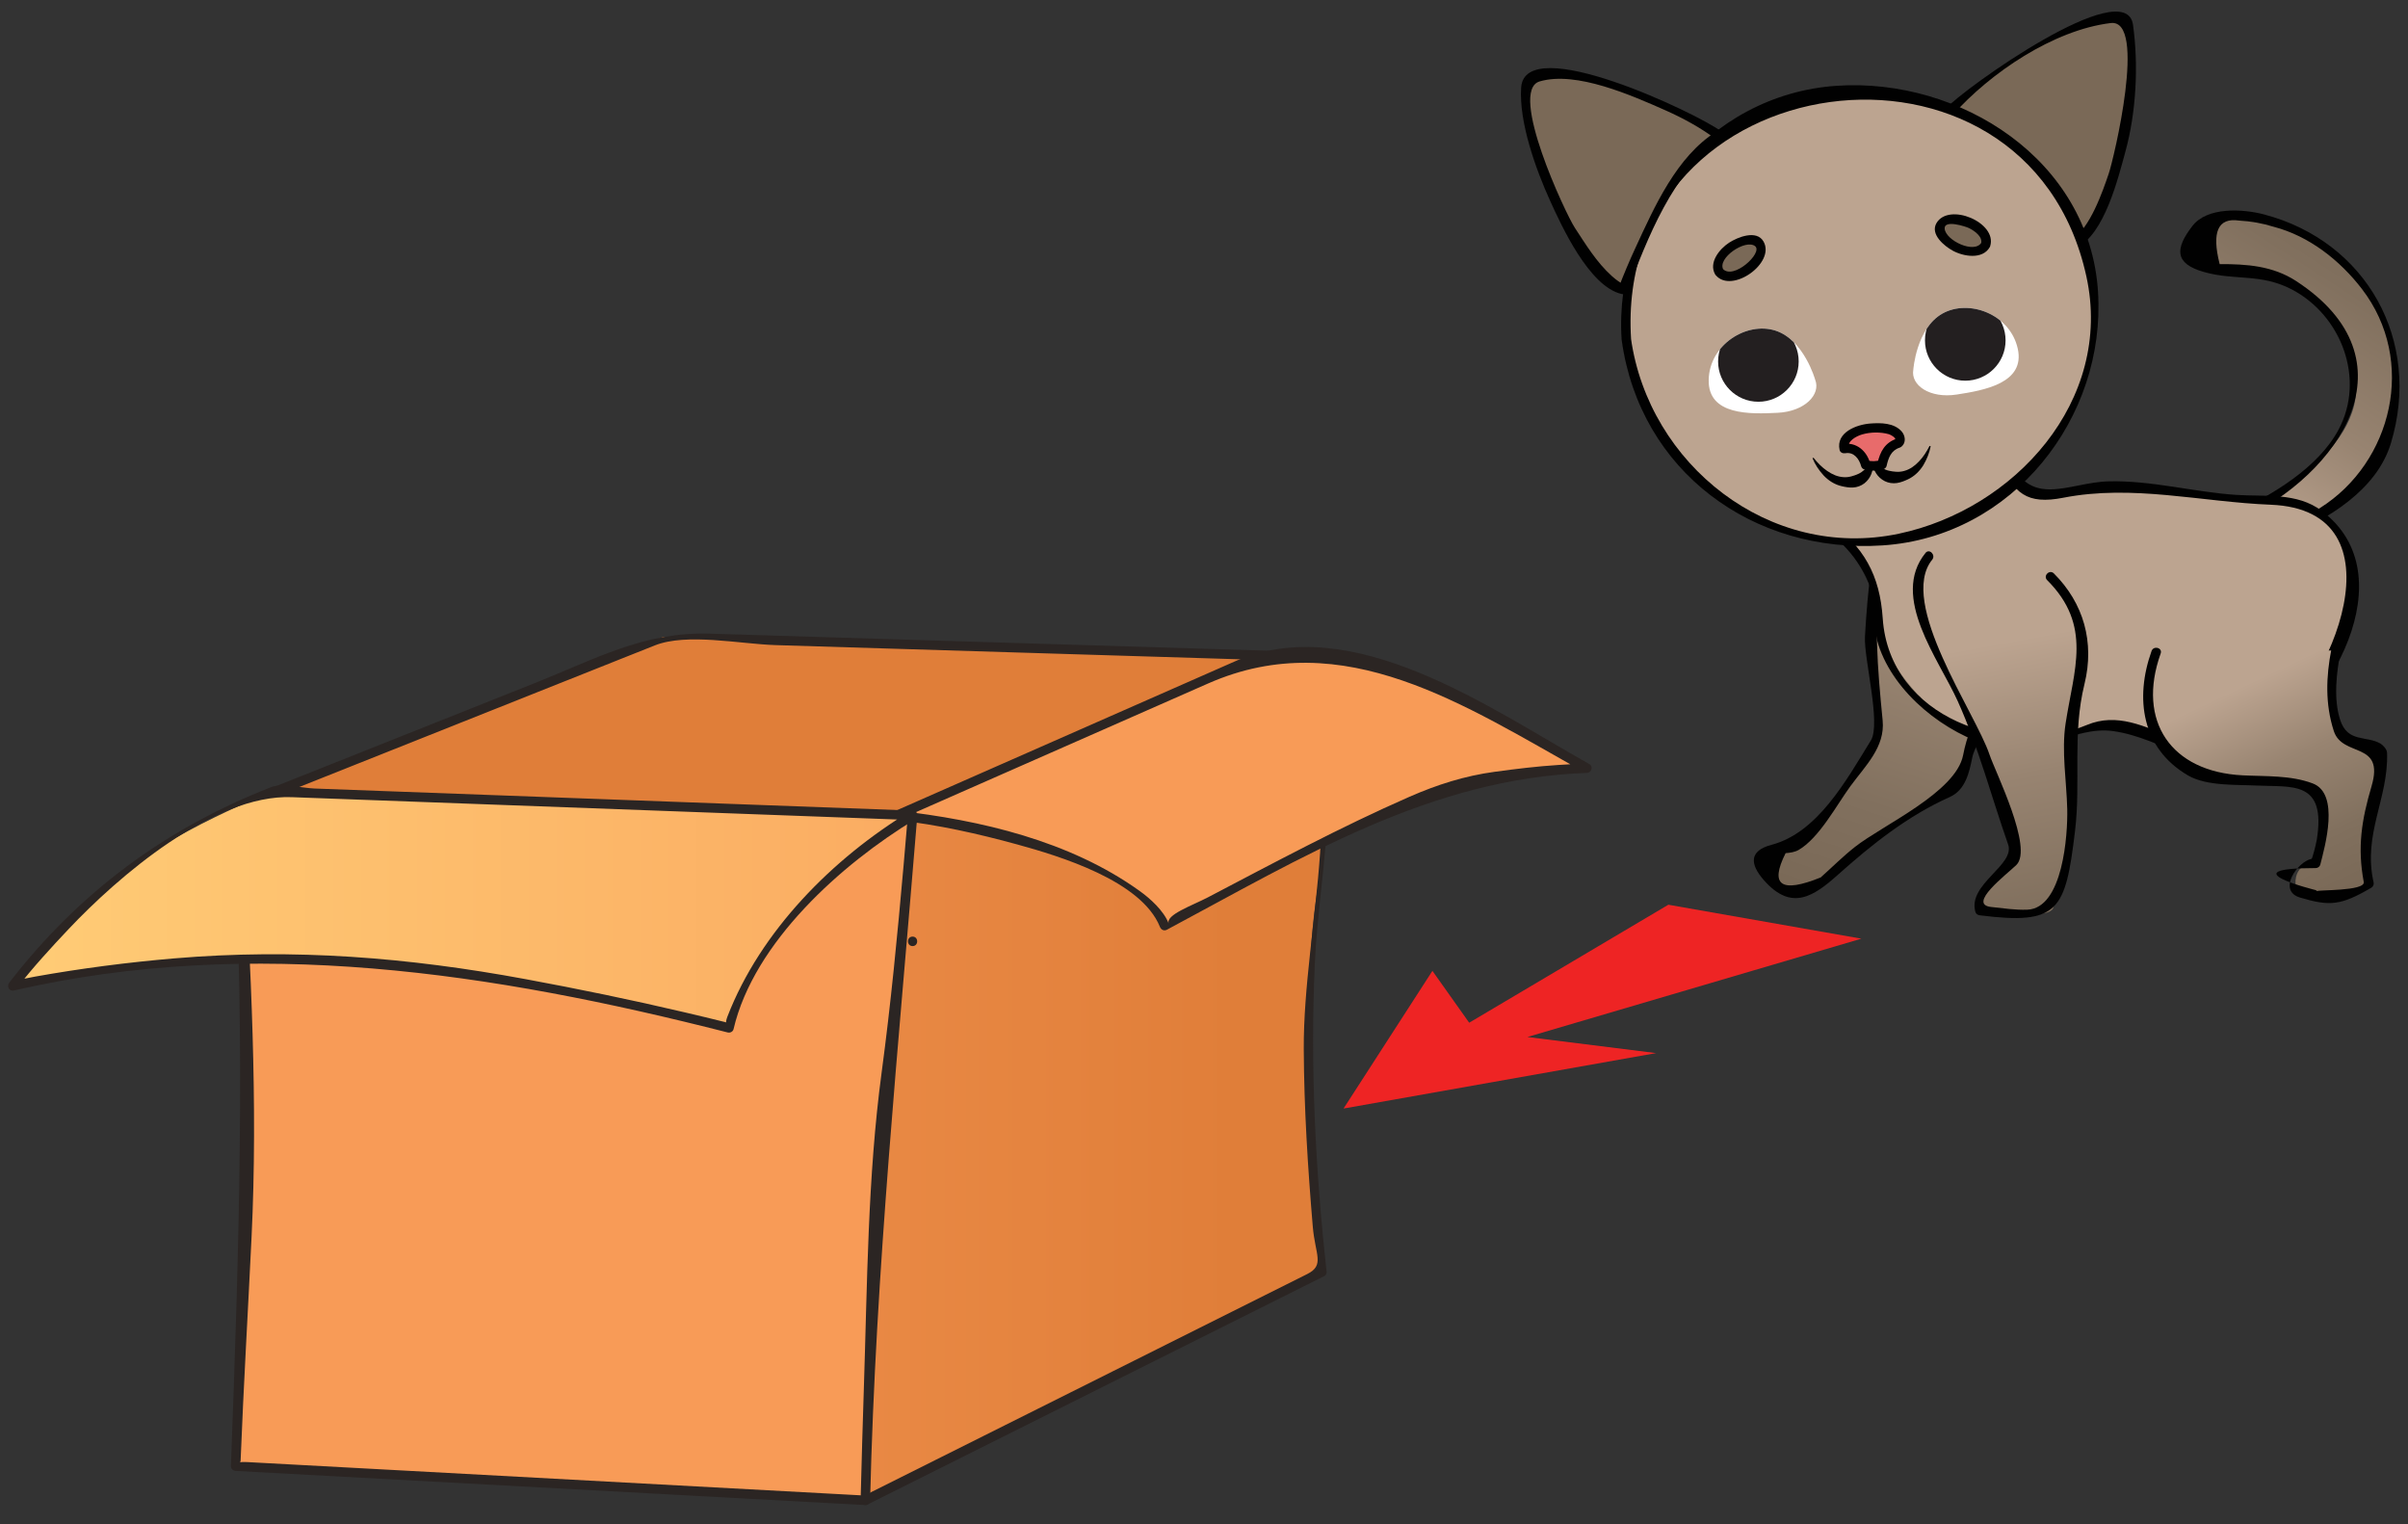 <?xml version="1.0" encoding="utf-8"?>
<!-- Generator: Adobe Illustrator 16.0.0, SVG Export Plug-In . SVG Version: 6.00 Build 0)  -->
<!DOCTYPE svg PUBLIC "-//W3C//DTD SVG 1.1//EN" "http://www.w3.org/Graphics/SVG/1.1/DTD/svg11.dtd">
<svg version="1.1" id="Layer_1" xmlns="http://www.w3.org/2000/svg" xmlns:xlink="http://www.w3.org/1999/xlink" x="0px" y="0px"
	 width="190.492px" height="120.56px" viewBox="0 0 190.492 120.56" enable-background="new 0 0 190.492 120.56"
	 xml:space="preserve">
<rect x="0" y="0" width="190.492" height="120.56" fill="#333333" stroke="none"/>
<g>
	<polygon fill="#EE2424" points="131.98,71.561 147.25,74.246 120.83,82.023 131.012,83.297 106.285,87.682 113.316,76.792 
		116.225,80.893 	"/>
	<g>
		<g>
			<polygon fill="#E07E39" points="18.85,63.768 52.476,50.379 106.857,52.041 72.091,71.551 31.304,69.994 			"/>
			<g>
				<path fill="#2B2523" d="M18.949,64.129c10.948-4.358,21.896-8.717,32.843-13.076c2.538-1.01,6.756-0.113,9.557-0.027
					c7.756,0.237,15.511,0.474,23.267,0.711c6.523,0.199,13.045,0.398,19.568,0.598c0.697,0.021,1.395,0.042,2.092,0.064
					c1.012,0.031-0.029-0.444,0.279-0.618c-1.773,0.995-3.547,1.99-5.318,2.985c-6.773,3.801-13.547,7.602-20.321,11.404
					c-2.74,1.537-7.085,5.073-9.896,4.966c-10.466-0.399-20.932-0.799-31.398-1.198c-2.207-0.084-6.66,0.468-8.445-0.425
					c-4.046-2.022-8.091-4.045-12.137-6.068c-0.432-0.215-0.812,0.432-0.379,0.648c3.921,1.96,7.843,3.921,11.765,5.881
					c1.628,0.814,3.725,0.505,5.506,0.573c10.723,0.409,21.445,0.818,32.167,1.228c1.394,0.053,3.349,0.568,4.625-0.147
					c3.655-2.052,7.311-4.103,10.966-6.154c7.785-4.369,15.57-8.738,23.357-13.107c0.334-0.188,0.174-0.688-0.189-0.699
					c-16.904-0.517-33.81-1.033-50.715-1.549c-5.18-0.158-8.995,1.983-13.872,3.925c-7.84,3.122-15.681,6.243-23.521,9.365
					C18.306,63.583,18.5,64.309,18.949,64.129z"/>
			</g>
		</g>
		<g>
			<linearGradient id="SVGID_1_" gradientUnits="userSpaceOnUse" x1="19.645" y1="85.459" x2="98.977" y2="85.459">
				<stop  offset="0" style="stop-color:#F89B57"/>
				<stop  offset="0.982" style="stop-color:#E07E39"/>
			</linearGradient>
			<path fill="url(#SVGID_1_)" d="M72.193,64.494c0,0-3.113,19.926-4.047,31.135s0.312,23.041,0.312,23.041l36.116-18.059
				c0,0-2.18-19.305-0.311-30.512c1.867-11.209-1.766-17.852-1.766-17.852L72.193,64.494z"/>
			<g>
				<path fill="#2B2523" d="M71.832,64.395c-2.797,17.957-5.603,36.071-3.749,54.275c0.029,0.289,0.294,0.459,0.564,0.324
					c12.039-6.02,24.077-12.039,36.116-18.059c0.105-0.054,0.199-0.203,0.186-0.324c-0.896-8.066-1.301-16.251-0.938-24.36
					c0.361-8.025,2.793-16.597-1.189-24.193c-0.072-0.135-0.275-0.232-0.424-0.172c-10.102,4.083-20.203,8.165-30.305,12.247
					c-0.442,0.179-0.25,0.904,0.199,0.723c5.051-2.041,10.102-4.082,15.152-6.123c3.357-1.356,6.715-2.713,10.072-4.07
					c1.154-0.467,2.309-0.933,3.465-1.4c0.869-0.352,1.447-0.339,1.223-0.764c4.738,9.034,0.883,20.781,0.934,30.493
					c0.023,4.679,0.32,9.36,0.713,14.021c0.189,2.244,0.973,3.055-0.447,3.765c-11.482,5.741-22.965,11.483-34.447,17.225
					c-0.988,0.494-0.141,0.501-0.166,0.247c-0.178-1.829-0.291-3.663-0.396-5.497C68,105.875,68.16,99.007,68.849,92.155
					c0.919-9.139,2.267-18.244,3.668-27.32c0.012-0.08,0.025-0.161,0.038-0.241C72.628,64.121,71.906,63.918,71.832,64.395z"/>
			</g>
		</g>
		<g>
			<path fill="#F89B57" d="M70.948,64.494c0,0,7.888,0.83,14.114,3.529c6.227,2.697,7.059,5.189,7.059,5.189
				s18.266-9.756,22.416-11.002c4.152-1.246,11.002-1.453,11.002-1.453s-13.699-7.68-18.059-8.717
				c-4.359-1.039-8.719,0.207-8.719,0.207L70.948,64.494z"/>
			<g>
				<path fill="#2B2523" d="M70.948,64.869c3.236,0.362,6.421,1.07,9.556,1.933c3.275,0.902,9.791,2.854,11.256,6.511
					c0.092,0.229,0.32,0.348,0.551,0.225c10.693-5.706,20.828-11.966,33.229-12.404c0.361-0.013,0.525-0.511,0.189-0.699
					c-7.811-4.367-18.752-12.211-28.07-8.108c-8.967,3.948-17.933,7.896-26.899,11.844c-0.441,0.195-0.06,0.841,0.379,0.648
					c8.147-3.588,16.294-7.175,24.44-10.762c10.719-4.719,20.357,1.781,29.701,6.987c0.307-0.598,0.186-0.809-0.363-0.635
					c-0.545,0.026-1.09,0.059-1.635,0.097c-1.689,0.108-3.363,0.311-5.039,0.54c-2.396,0.327-4.557,1.019-6.75,1.979
					c-5.434,2.382-10.693,5.206-15.945,7.956c-1.238,0.648-3.365,1.379-3.088,2.072c-0.418-1.043-1.459-1.975-2.334-2.602
					c-5.496-3.936-12.545-5.589-19.177-6.332C70.468,64.065,70.473,64.815,70.948,64.869z"/>
			</g>
		</g>
		<g>
			<path fill="#FEC979" d="M72.193,74.457"/>
			<g>
				<path fill="#2B2523" d="M72.193,74.832c0.484,0,0.484-0.75,0-0.75S71.709,74.832,72.193,74.832L72.193,74.832z"/>
			</g>
		</g>
		<g>
			<path fill="#F89B57" d="M18.849,65.74c0,0,1.245,21.795,0.623,33.211c-0.623,11.416-0.83,17.02-0.83,17.02l49.816,2.699
				c0,0,0.622-26.361,1.66-33.834c1.037-7.473,2.075-20.342,2.075-20.342L18.849,65.74z"/>
			<g>
				<path fill="#2B2523" d="M18.474,65.74c0.952,16.831,0.426,33.407-0.207,50.23c-0.008,0.213,0.177,0.364,0.375,0.375
					c16.605,0.899,33.211,1.8,49.816,2.699c0.208,0.012,0.37-0.18,0.375-0.375c0.435-18.2,2.263-36.057,3.735-54.176
					c0.016-0.2-0.183-0.38-0.375-0.375c-17.782,0.415-35.563,0.831-53.345,1.246c-0.483,0.012-0.484,0.762,0,0.75
					c11.961-0.279,23.923-0.559,35.885-0.838c5.542-0.13,11.083-0.259,16.625-0.389c1.017-0.023,0.42,0.092,0.452-0.301
					c-0.104,1.285-0.216,2.568-0.329,3.853C71,73.915,70.474,79.389,69.743,84.836c-1.11,8.275-1.133,16.765-1.409,25.099
					c-0.091,2.77-0.171,5.54-0.241,8.31c-0.016,0.633,0.624,0.064-0.045,0.028c-0.83-0.045-1.66-0.09-2.49-0.135
					c-14.119-0.765-28.238-1.53-42.356-2.295c-1.218-0.066-2.436-0.132-3.654-0.198c-1.17-0.063-0.531,0.331-0.512-0.142
					c0.232-5.875,0.58-11.745,0.863-17.617c0.516-10.678-0.071-21.479-0.674-32.146C19.196,65.26,18.446,65.257,18.474,65.74z"/>
			</g>
		</g>
		<g>
			<linearGradient id="SVGID_2_" gradientUnits="userSpaceOnUse" x1="1" y1="71.966" x2="109.189" y2="71.966">
				<stop  offset="0" style="stop-color:#FFCC76"/>
				<stop  offset="1" style="stop-color:#F89B57"/>
			</linearGradient>
			<path fill="url(#SVGID_2_)" d="M72.193,64.494c0,0-5.604,3.322-9.755,8.512c-4.15,5.188-4.772,8.301-4.772,8.301
				S33.38,75.08,20.719,75.703C8.057,76.326,1,77.986,1,77.986s3.32-4.357,7.887-8.303c4.566-3.943,12.662-7.059,12.662-7.059
				L72.193,64.494z"/>
			<g>
				<path fill="#2B2523" d="M72.004,64.17c-6.133,3.723-11.836,9.464-14.453,16.225c-0.383,0.989,0.382,0.592-0.222,0.44
					c-1.055-0.265-2.114-0.515-3.173-0.764c-4.17-0.98-8.368-1.846-12.58-2.624c-9.318-1.723-18.313-2.443-27.77-1.643
					c-3.697,0.313-7.387,0.791-11.039,1.444c-0.466,0.084-0.931,0.178-1.395,0.272c-1.019,0.209,0.478-0.024-0.009,0.604
					c1.261-1.629,2.66-3.146,4.072-4.644c3.876-4.109,11.441-10.655,17.641-10.426c5.497,0.202,10.994,0.405,16.49,0.608
					c10.876,0.401,21.752,0.803,32.628,1.204c0.484,0.018,0.482-0.732,0-0.75c-12.698-0.469-25.397-0.938-38.095-1.406
					c-3.081-0.113-6.162-0.228-9.243-0.341c-0.878-0.032-2.56-0.44-3.406-0.108c-8.386,3.282-15.186,8.318-20.714,15.457
					c-0.223,0.288-0.028,0.718,0.365,0.627c18.916-4.345,37.952-1.4,56.467,3.32c0.192,0.049,0.414-0.06,0.461-0.262
					c1.607-6.882,8.552-13.066,14.355-16.588C72.795,64.567,72.418,63.919,72.004,64.17z"/>
			</g>
		</g>
	</g>
	<g>
		<g>
			<linearGradient id="SVGID_3_" gradientUnits="userSpaceOnUse" x1="144.735" y1="72.467" x2="155.156" y2="40.859">
				<stop  offset="0.045" style="stop-color:#7A6957"/>
				<stop  offset="0.282" style="stop-color:#81705E"/>
				<stop  offset="0.632" style="stop-color:#988471"/>
				<stop  offset="0.982" style="stop-color:#BCA490"/>
			</linearGradient>
			<path fill="url(#SVGID_3_)" d="M148.398,44.926c0,0-0.678,4.937-0.484,7.937s1.066,4.744,0.582,5.615s-5.518,7.936-6.389,8.421
				c-0.871,0.483-3.098-0.099-3.098,1.162c0,1.257,3,2.903,3.68,2.709c0.676-0.193,2.611-1.937,3-2.419
				c0.387-0.484,6.193-4.84,7.453-5.228c1.258-0.388,2.418-1.356,2.516-3.291c0.098-1.937,1.84-4.163,1.84-4.163l-0.678-4.162
				l-6.582-4.162L148.398,44.926z"/>
			<g>
				<path fill="#010101" d="M148.023,44.926c-0.238,1.805-0.389,3.614-0.49,5.431c-0.096,1.698,1.285,6.881,0.469,8.208
					c-1.973,3.207-4.223,7.299-7.871,8.261c-1.787,0.472-1.703,1.538-0.584,2.804c2.176,2.461,3.908,1.293,5.869-0.46
					c2.67-2.385,5.533-4.661,8.826-6.129c1.242-0.554,1.543-1.948,1.777-3.109c0.262-1.299,2.023-3.236,1.84-4.362
					c-0.352-2.158-0.023-3.864-1.879-5.037c-2.852-1.803-5.223-3.118-7.258-5.798c-0.289-0.379-0.941-0.006-0.648,0.379
					c0.986,1.297,1.654,2.352,3.002,3.205c1.461,0.923,5.23,2.357,5.516,4.113c0.111,0.675,0.814,2.731,0.4,3.295
					c-0.906,1.228-1.406,2.517-1.695,4.005c-0.572,2.942-6.365,5.532-8.549,7.251c-0.965,0.759-1.803,1.603-2.717,2.419
					c-3.131,1.268-4.057,0.627-2.775-1.922c0.352-0.027,0.734-0.08,1.041-0.259c1.627-0.954,2.998-3.55,4.078-5.028
					c1.189-1.625,2.762-3.104,2.557-5.206c-0.414-4.221-0.717-7.838-0.158-12.063C148.836,44.448,148.086,44.454,148.023,44.926z"/>
			</g>
		</g>
		<g>
			<linearGradient id="SVGID_4_" gradientUnits="userSpaceOnUse" x1="188.681" y1="15.105" x2="173.05" y2="39.419">
				<stop  offset="0.045" style="stop-color:#7A6957"/>
				<stop  offset="0.282" style="stop-color:#81705E"/>
				<stop  offset="0.632" style="stop-color:#988471"/>
				<stop  offset="0.982" style="stop-color:#BCA490"/>
			</linearGradient>
			<path fill="url(#SVGID_4_)" d="M176.953,40.86c0,0,9.729-4.356,9.438-10.454c-0.291-6.098-6.098-9.292-9.438-9.146
				c-3.34,0.145-5.662-0.582-3.193-3.194c2.469-2.613,11.904,0,14.52,6.679c2.613,6.679,0.727,12.341-3.049,14.81
				c-3.775,2.469-5.664,3.049-5.664,3.049L176.953,40.86z"/>
			<g>
				<path fill="#010101" d="M177.143,41.184c8.049-3.704,14.02-12.753,4.494-18.958c-1.848-1.203-3.916-1.344-6.043-1.335
					c-0.648-2.547-0.137-3.695,1.539-3.443c0.936,0.05,1.848,0.214,2.736,0.49c2.814,0.737,5.242,2.657,6.98,4.921
					c4.361,5.684,2.393,13.725-3.311,17.317c-3.027,1.905-3.578,2.239-6.396,0.36c-0.404-0.269-0.779,0.381-0.379,0.647
					c1.691,1.128,2.219,2.104,4.031,1.32c3.334-1.442,7.215-3.715,8.344-7.442c2.457-8.119-1.922-15.974-10.049-18.104
					c-1.625-0.426-4.467-0.625-5.654,0.918c-1.395,1.81-1.406,2.975,0.893,3.633c2.463,0.706,4.49,0.103,6.93,1.364
					c3.992,2.065,5.875,7.132,3.734,11.123c-1.604,2.989-5.219,5.156-8.229,6.541C176.324,40.738,176.705,41.385,177.143,41.184z"/>
			</g>
		</g>
		<g>
			<path fill="#BCA490" d="M158.514,36.214c0,0,1.018,2.759,2.322,3.049c1.309,0.29,4.648-1.307,9.148-0.727
				c4.5,0.581,6.969,1.162,8.42,1.017c1.453-0.146,8.713,0,7.551,8.276c-1.16,8.275-8.42,13.648-13.357,11.616
				c-4.936-2.033-5.953-2.469-7.404-1.744c-1.453,0.728-7.986,3.341-13.213-2.468c-5.227-5.808-2.469-6.243-3.92-9.583
				c-1.451-3.339-4.793-4.792-4.793-4.792l4.324-4.085l8.164-3.029L158.514,36.214z"/>
			<g>
				<path fill="#010101" d="M158.152,36.314c1.107,2.757,2.219,3.612,5.066,3.056c5.504-1.076,10.904,0.336,16.418,0.552
					c10.676,0.419,4.879,14.587-0.537,18.259c-5.283,3.583-9.256-2.828-14.006-0.84c-6.342,2.654-15.631-0.559-16.154-8.428
					c-0.229-3.412-1.475-5.708-4.35-7.74c-0.902-0.639-0.641-0.441-0.91-0.187c0.791-0.747,1.582-1.494,2.373-2.241
					c1.166-1.101,1.787-1.663,3.256-2.208c1.861-0.69,3.723-1.381,5.582-2.071c1.412-0.523,2.229,1.003,3.357,2.014
					c0.359,0.321,0.891-0.207,0.531-0.53c-0.92-0.823-1.84-1.646-2.758-2.468c-0.096-0.084-0.238-0.144-0.365-0.097
					c-2.57,0.954-5.143,1.908-7.713,2.862c-1.91,0.709-3.482,2.971-4.941,4.349c-0.164,0.156-0.143,0.486,0.076,0.589
					c2.277,1.072,4.043,2.974,4.902,5.347c0.512,1.41,0.145,3.018,0.621,4.48c1.258,3.864,5.314,7.033,9.088,8.056
					c3.475,0.941,6.324-1.675,9.463-1.243c4.16,0.572,7.08,3.85,11.359,1.529c5.732-3.107,11.91-13.866,5.16-18.946
					c-1.977-1.488-4.506-1.11-6.785-1.265c-3.391-0.23-6.625-1.145-10.047-1.071c-3.23,0.071-6.264,2.274-7.965-1.957
					C158.697,35.672,157.971,35.865,158.152,36.314z"/>
			</g>
		</g>
		<g>
			<g>
				<path fill="#7A6957" d="M154.182,8.865c0,0,3.129-3.621,8.719-6.138c5.588-2.52,5.488-0.559,5.488-0.559
					s0.68,6.675-1.209,11.665c-1.891,4.989-3.105,5.428-3.105,5.428S158.289,10.104,154.182,8.865z"/>
				<g>
					<path fill="#010101" d="M154.447,9.13c2.99-3.376,8.012-6.759,12.527-7.307c2.906-0.353,0.227,10.787-0.156,11.91
						c-0.461,1.352-1.479,4.337-2.908,5.192c0.406-0.244,0.563,0.251,0.039-0.538c-0.512-0.774-1.053-1.528-1.6-2.279
						c-2.094-2.877-4.619-6.316-8.068-7.606c-0.455-0.169-0.648,0.556-0.199,0.724c4.191,1.567,7.357,6.597,9.668,10.224
						c0.117,0.185,0.322,0.223,0.514,0.134c2.217-1.022,3.314-5.557,3.871-7.586c0.857-3.124,1.049-6.82,0.604-10.032
						c-0.568-4.105-13.42,5.049-14.822,6.633C153.596,8.96,154.125,9.493,154.447,9.13z"/>
				</g>
			</g>
			<g>
				
					<ellipse transform="matrix(-0.995 0.101 -0.101 -0.995 296.024 34.882)" fill="#BCA490" cx="147.126" cy="24.962" rx="18.565" ry="17.894"/>
				<g>
					<path fill="#010101" d="M128.295,26.943c1.451,10.345,10.395,16.875,20.645,16.196c10.293-0.683,17.664-10.103,17.031-20.059
						c-0.664-10.458-10.934-16.938-20.656-16.296c-10.293,0.679-17.664,10.107-17.033,20.06c0.029,0.48,0.779,0.483,0.75,0
						c-1.393-21.975,31.318-26.422,36.016-4.987c2.16,9.852-5.717,18.435-14.834,20.357c-10.244,2.16-19.797-5.502-21.195-15.469
						C128.951,26.267,128.229,26.471,128.295,26.943z"/>
				</g>
			</g>
			<g>
				<path fill="#7A6957" d="M135.984,10.72c0,0-3.793-2.917-9.775-4.256s-5.49,0.559-5.49,0.559s0.68,6.676,3.537,11.182
					c2.857,4.505,4.135,4.69,4.135,4.69S132.209,12.761,135.984,10.72z"/>
				<g>
					<path fill="#010101" d="M136.174,10.396c-1.869-1.404-15.547-7.943-15.84-3.463c-0.18,2.736,1.172,6.48,2.279,8.92
						c0.906,1.991,3.094,6.817,5.678,7.403c0.213,0.048,0.385-0.064,0.461-0.262c1.523-4.001,3.648-9.597,7.422-11.951
						c0.408-0.255,0.033-0.904-0.379-0.647c-3.164,1.974-4.92,5.966-6.424,9.22c-0.477,1.028-0.916,2.075-1.324,3.132
						c0.234-0.605,0.342-0.12-0.551-0.925c-1.184-1.068-2.051-2.486-2.916-3.808c-0.736-1.125-5.287-10.829-2.789-11.572
						c2.898-0.862,7.34,1.128,9.951,2.28c1.408,0.622,2.816,1.393,4.053,2.321C136.182,11.334,136.555,10.683,136.174,10.396z"/>
				</g>
			</g>
			<g>
				
					<ellipse transform="matrix(-0.821 0.571 -0.571 -0.821 262.196 -41.436)" fill="#7A6957" cx="137.597" cy="20.405" rx="1.938" ry="1.083"/>
				<g>
					<path fill="#010101" d="M135.74,21.777c1.262,1.473,4.725-0.968,3.771-2.668c-0.545-0.969-2.063-0.343-2.723,0.085
						c-0.762,0.494-1.637,1.572-1.107,2.507c0.238,0.42,0.887,0.042,0.648-0.379c-0.512-0.903,1.758-2.438,2.51-1.855
						c0.664,0.515-1.746,2.741-2.568,1.779C135.955,20.879,135.428,21.412,135.74,21.777z"/>
				</g>
			</g>
			<g>
				<defs>
					<path id="SVGID_5_" d="M143.598,30.044c0,0-0.883-3.17-3.15-3.895c-2.264-0.725-5.227,1.094-5.277,3.91
						c-0.051,2.815,3.301,2.699,5.457,2.592C142.787,32.543,144.051,31.193,143.598,30.044z"/>
				</defs>
				<use xlink:href="#SVGID_5_"  overflow="visible" fill="#FFFFFF"/>
				<clipPath id="SVGID_6_">
					<use xlink:href="#SVGID_5_"  overflow="visible"/>
				</clipPath>
				<g clip-path="url(#SVGID_6_)">
					<circle fill="#231F20" cx="139.103" cy="28.59" r="3.187"/>
				</g>
			</g>
			<g>
				
					<ellipse transform="matrix(0.919 0.394 -0.394 0.919 19.87 -59.645)" fill="#7A6957" cx="155.296" cy="18.603" rx="1.939" ry="1.082"/>
				<g>
					<path fill="#010101" d="M156.754,19.177c-0.547,0.941-2.842-0.161-2.916-1.089c-0.061-0.74,1.664-0.168,1.898-0.059
						c0.416,0.194,1.148,0.692,0.98,1.238c-0.145,0.463,0.58,0.66,0.723,0.199c0.578-1.87-3.279-3.484-4.25-1.816
						c-0.518,0.89,0.633,1.817,1.285,2.175c0.846,0.465,2.348,0.725,2.928-0.27C157.645,19.137,156.996,18.759,156.754,19.177z"/>
				</g>
			</g>
			<g>
				<defs>
					<path id="SVGID_7_" d="M151.357,29.253c0,0,0.229-3.282,2.303-4.45c2.072-1.167,5.342,0.018,5.959,2.766
						c0.617,2.746-2.691,3.308-4.826,3.638S151.146,30.47,151.357,29.253z"/>
				</defs>
				<use xlink:href="#SVGID_7_"  overflow="visible" fill="#FFFFFF"/>
				<clipPath id="SVGID_8_">
					<use xlink:href="#SVGID_7_"  overflow="visible"/>
				</clipPath>
				<g clip-path="url(#SVGID_8_)">
					<circle fill="#231F20" cx="155.469" cy="26.923" r="3.188"/>
				</g>
			</g>
			<g>
				<path fill="#010101" d="M152.643,35.269c-0.227,0.458-0.506,0.89-0.848,1.239c-0.338,0.358-0.719,0.622-1.154,0.74
					c-0.217,0.064-0.443,0.082-0.645,0.067c-0.203-0.014-0.381-0.036-0.564-0.081c-0.375-0.08-0.754-0.332-1.207-0.666l-0.08,0.042
					c0.029,0.566,0.361,1.147,0.959,1.45c0.295,0.146,0.639,0.194,0.949,0.147c0.313-0.047,0.592-0.16,0.855-0.282
					c0.539-0.242,0.967-0.678,1.25-1.141c0.275-0.472,0.475-0.969,0.572-1.488L152.643,35.269z"/>
			</g>
			<g>
				<path fill="#010101" d="M143.461,36.204c0.316,0.403,0.678,0.769,1.082,1.044c0.406,0.282,0.83,0.464,1.279,0.492
					c0.227,0.021,0.451-0.01,0.645-0.064c0.197-0.053,0.367-0.111,0.541-0.193c0.348-0.152,0.668-0.478,1.047-0.896l0.084,0.026
					c0.086,0.559-0.123,1.195-0.646,1.612c-0.26,0.203-0.586,0.32-0.9,0.335c-0.316,0.017-0.611-0.037-0.895-0.104
					c-0.576-0.127-1.086-0.469-1.451-0.867c-0.367-0.406-0.662-0.853-0.861-1.343L143.461,36.204z"/>
			</g>
			<g>
				<path fill="#E86B6B" d="M150.172,35.051c0,0-0.711,0.212-0.943,0.688c-0.232,0.473-0.346,1.018-0.346,1.018
					s-0.676,0.183-0.982,0.099c-0.309-0.08-0.309-0.08-0.309-0.08s-0.197-0.824-0.73-1.107c-0.535-0.283-0.975-0.181-0.975-0.181
					s-0.336-1.377,2.059-1.612C150.248,33.649,150.559,34.789,150.172,35.051z"/>
				<g>
					<path fill="#010101" d="M150.072,34.689c-0.953,0.309-1.344,1.029-1.551,1.967c0.086-0.087,0.174-0.175,0.262-0.262
						c-0.385,0.099-0.707,0.119-1.092,0.02c0.086,0.087,0.174,0.175,0.262,0.262c-0.26-0.994-1.094-1.741-2.166-1.55
						c0.152,0.087,0.307,0.175,0.461,0.262c-0.109-0.495,0.572-0.879,1.047-1.021c0.666-0.199,1.467-0.211,2.135-0.021
						c0.189,0.054,0.609,0.328,0.477,0.439c-0.371,0.312,0.162,0.839,0.531,0.53c0.361-0.305,0.289-0.856,0.002-1.185
						c-0.604-0.69-1.658-0.694-2.494-0.63c-1.078,0.082-2.725,0.703-2.42,2.086c0.047,0.213,0.268,0.296,0.461,0.262
						c0.674-0.121,1.096,0.464,1.244,1.025c0.031,0.125,0.137,0.23,0.262,0.262c0.52,0.134,0.969,0.114,1.49-0.02
						c0.121-0.031,0.234-0.138,0.262-0.262c0.143-0.638,0.355-1.226,1.027-1.443C150.729,35.264,150.533,34.54,150.072,34.689z"/>
				</g>
			</g>
		</g>
		<linearGradient id="SVGID_9_" gradientUnits="userSpaceOnUse" x1="164.812" y1="49.583" x2="164.812" y2="49.583">
			<stop  offset="0.045" style="stop-color:#7A6957"/>
			<stop  offset="0.282" style="stop-color:#81705E"/>
			<stop  offset="0.632" style="stop-color:#988471"/>
			<stop  offset="0.982" style="stop-color:#BCA490"/>
		</linearGradient>
		<path fill="url(#SVGID_9_)" stroke="#010101" stroke-width="0.15" stroke-miterlimit="10" d="M164.813,49.583"/>
		<g>
			<linearGradient id="SVGID_10_" gradientUnits="userSpaceOnUse" x1="163.947" y1="80.12" x2="158.446" y2="50.207">
				<stop  offset="0.045" style="stop-color:#7A6957"/>
				<stop  offset="0.282" style="stop-color:#81705E"/>
				<stop  offset="0.632" style="stop-color:#988471"/>
				<stop  offset="0.982" style="stop-color:#BCA490"/>
			</linearGradient>
			<path fill="url(#SVGID_10_)" d="M152.588,44.001c-1.395,1.023-1.172,3.07-0.463,4.845c0,0,4.355,8.421,5.518,12.921
				c1.162,4.502,2.178,5.518,1.598,6.389c-0.58,0.872-2.033,1.018-2.469,2.469c-0.436,1.453-0.291,1.453,0.291,1.453
				c0.58,0,5.082,0.725,5.373-0.291c0.289-1.017,1.305-5.082,1.451-6.97c0.145-1.888-0.436-6.533,0-8.276
				c0.436-1.742,1.016-3.194,0.871-5.517c-0.098-1.543-0.449-3.727-2.545-5.402"/>
			<g>
				<path fill="#010101" d="M152.322,43.736c-2.816,3.479,1.057,8.405,2.553,11.729c1.656,3.684,2.652,7.529,3.984,11.328
					c0.574,1.639-3.217,3.134-2.59,5.331c0.051,0.176,0.191,0.254,0.361,0.275c6.23,0.778,6.762-0.35,7.52-6.655
					c0.477-3.979-0.229-7.672,0.75-11.644c0.813-3.299-0.07-6.398-2.422-8.743c-0.344-0.342-0.875,0.188-0.531,0.53
					c3.6,3.591,2.107,7.092,1.459,11.333c-0.336,2.187,0.076,4.569,0.129,6.771c0.047,2.017-0.334,7.848-3.154,7.962
					c-0.943,0.038-1.918-0.116-2.854-0.213c-1.93-0.199,1.178-2.547,1.979-3.318c1.369-1.322-1.664-7.37-2.119-8.734
					c-1.105-3.305-7.289-12.02-4.533-15.421C153.154,43.895,152.627,43.36,152.322,43.736L152.322,43.736z"/>
			</g>
		</g>
		<g>
			<linearGradient id="SVGID_11_" gradientUnits="userSpaceOnUse" x1="185.493" y1="71.398" x2="177.248" y2="53.957">
				<stop  offset="0.045" style="stop-color:#7A6957"/>
				<stop  offset="0.282" style="stop-color:#81705E"/>
				<stop  offset="0.632" style="stop-color:#988471"/>
				<stop  offset="0.982" style="stop-color:#BCA490"/>
			</linearGradient>
			<path fill="url(#SVGID_11_)" d="M170.566,51.593c-0.645,1.515-0.838,2.974-0.697,4.282c0.299,2.825,2.143,4.95,4.326,5.447
				c3.193,0.725,8.275,0.144,9,1.306c0.727,1.161,0.727,2.759,0.438,3.921c-0.291,1.161-0.438,1.741-0.438,1.741
				s-1.449-0.145-1.596,1.308c-0.145,1.451,1.453,1.16,1.453,1.16s0.436,0.727,1.307,0.582c0.871-0.146,3.049-1.453,3.049-1.453
				s-0.727-2.903-0.145-5.227c0.578-2.323,1.887-5.082,0.869-5.517c-1.016-0.437-2.322-0.437-2.902-1.016
				c-0.582-0.581-1.162-3.921-0.436-6.679"/>
			<g>
				<path fill="#010101" d="M170.205,51.494c-1.342,3.763-0.773,7.715,2.889,9.842c1.467,0.853,3.832,0.719,5.439,0.799
					c2.762,0.138,5.525-0.443,4.738,4.314c-0.068,0.408-0.352,1.468-0.404,1.479c-1.141,0.241-2.721,2.528-0.918,3.065
					c2.357,0.704,3.238,0.632,5.648-0.783c0.148-0.089,0.209-0.259,0.172-0.424c-0.867-3.831,1.199-6.656,1.066-10.245
					c-0.01-0.272-0.314-0.605-0.514-0.722c-1.123-0.657-2.604-0.047-3.199-1.888c-0.533-1.653-0.287-3.744,0.033-5.384
					c0.092-0.472-0.631-0.674-0.723-0.199c-0.426,2.179-0.5,4.338,0.189,6.47s4.049,0.774,2.986,4.375
					c-0.783,2.658-1.131,4.827-0.615,7.566c0.143,0.75-3.771,0.613-3.676,0.731c-0.047-0.046-0.104-0.078-0.166-0.096
					c0.131,0.036-6.998-1.729,0.043-1.731c0.164,0,0.32-0.114,0.361-0.275c0.357-1.42,1.568-5.604-0.604-6.423
					c-1.74-0.655-3.713-0.546-5.543-0.638c-5.646-0.281-8.395-4.27-6.482-9.636C171.09,51.236,170.365,51.042,170.205,51.494
					L170.205,51.494z"/>
			</g>
		</g>
	</g>
</g>
<g>
</g>
<g>
</g>
<g>
</g>
<g>
</g>
<g>
</g>
<g>
</g>
</svg>
